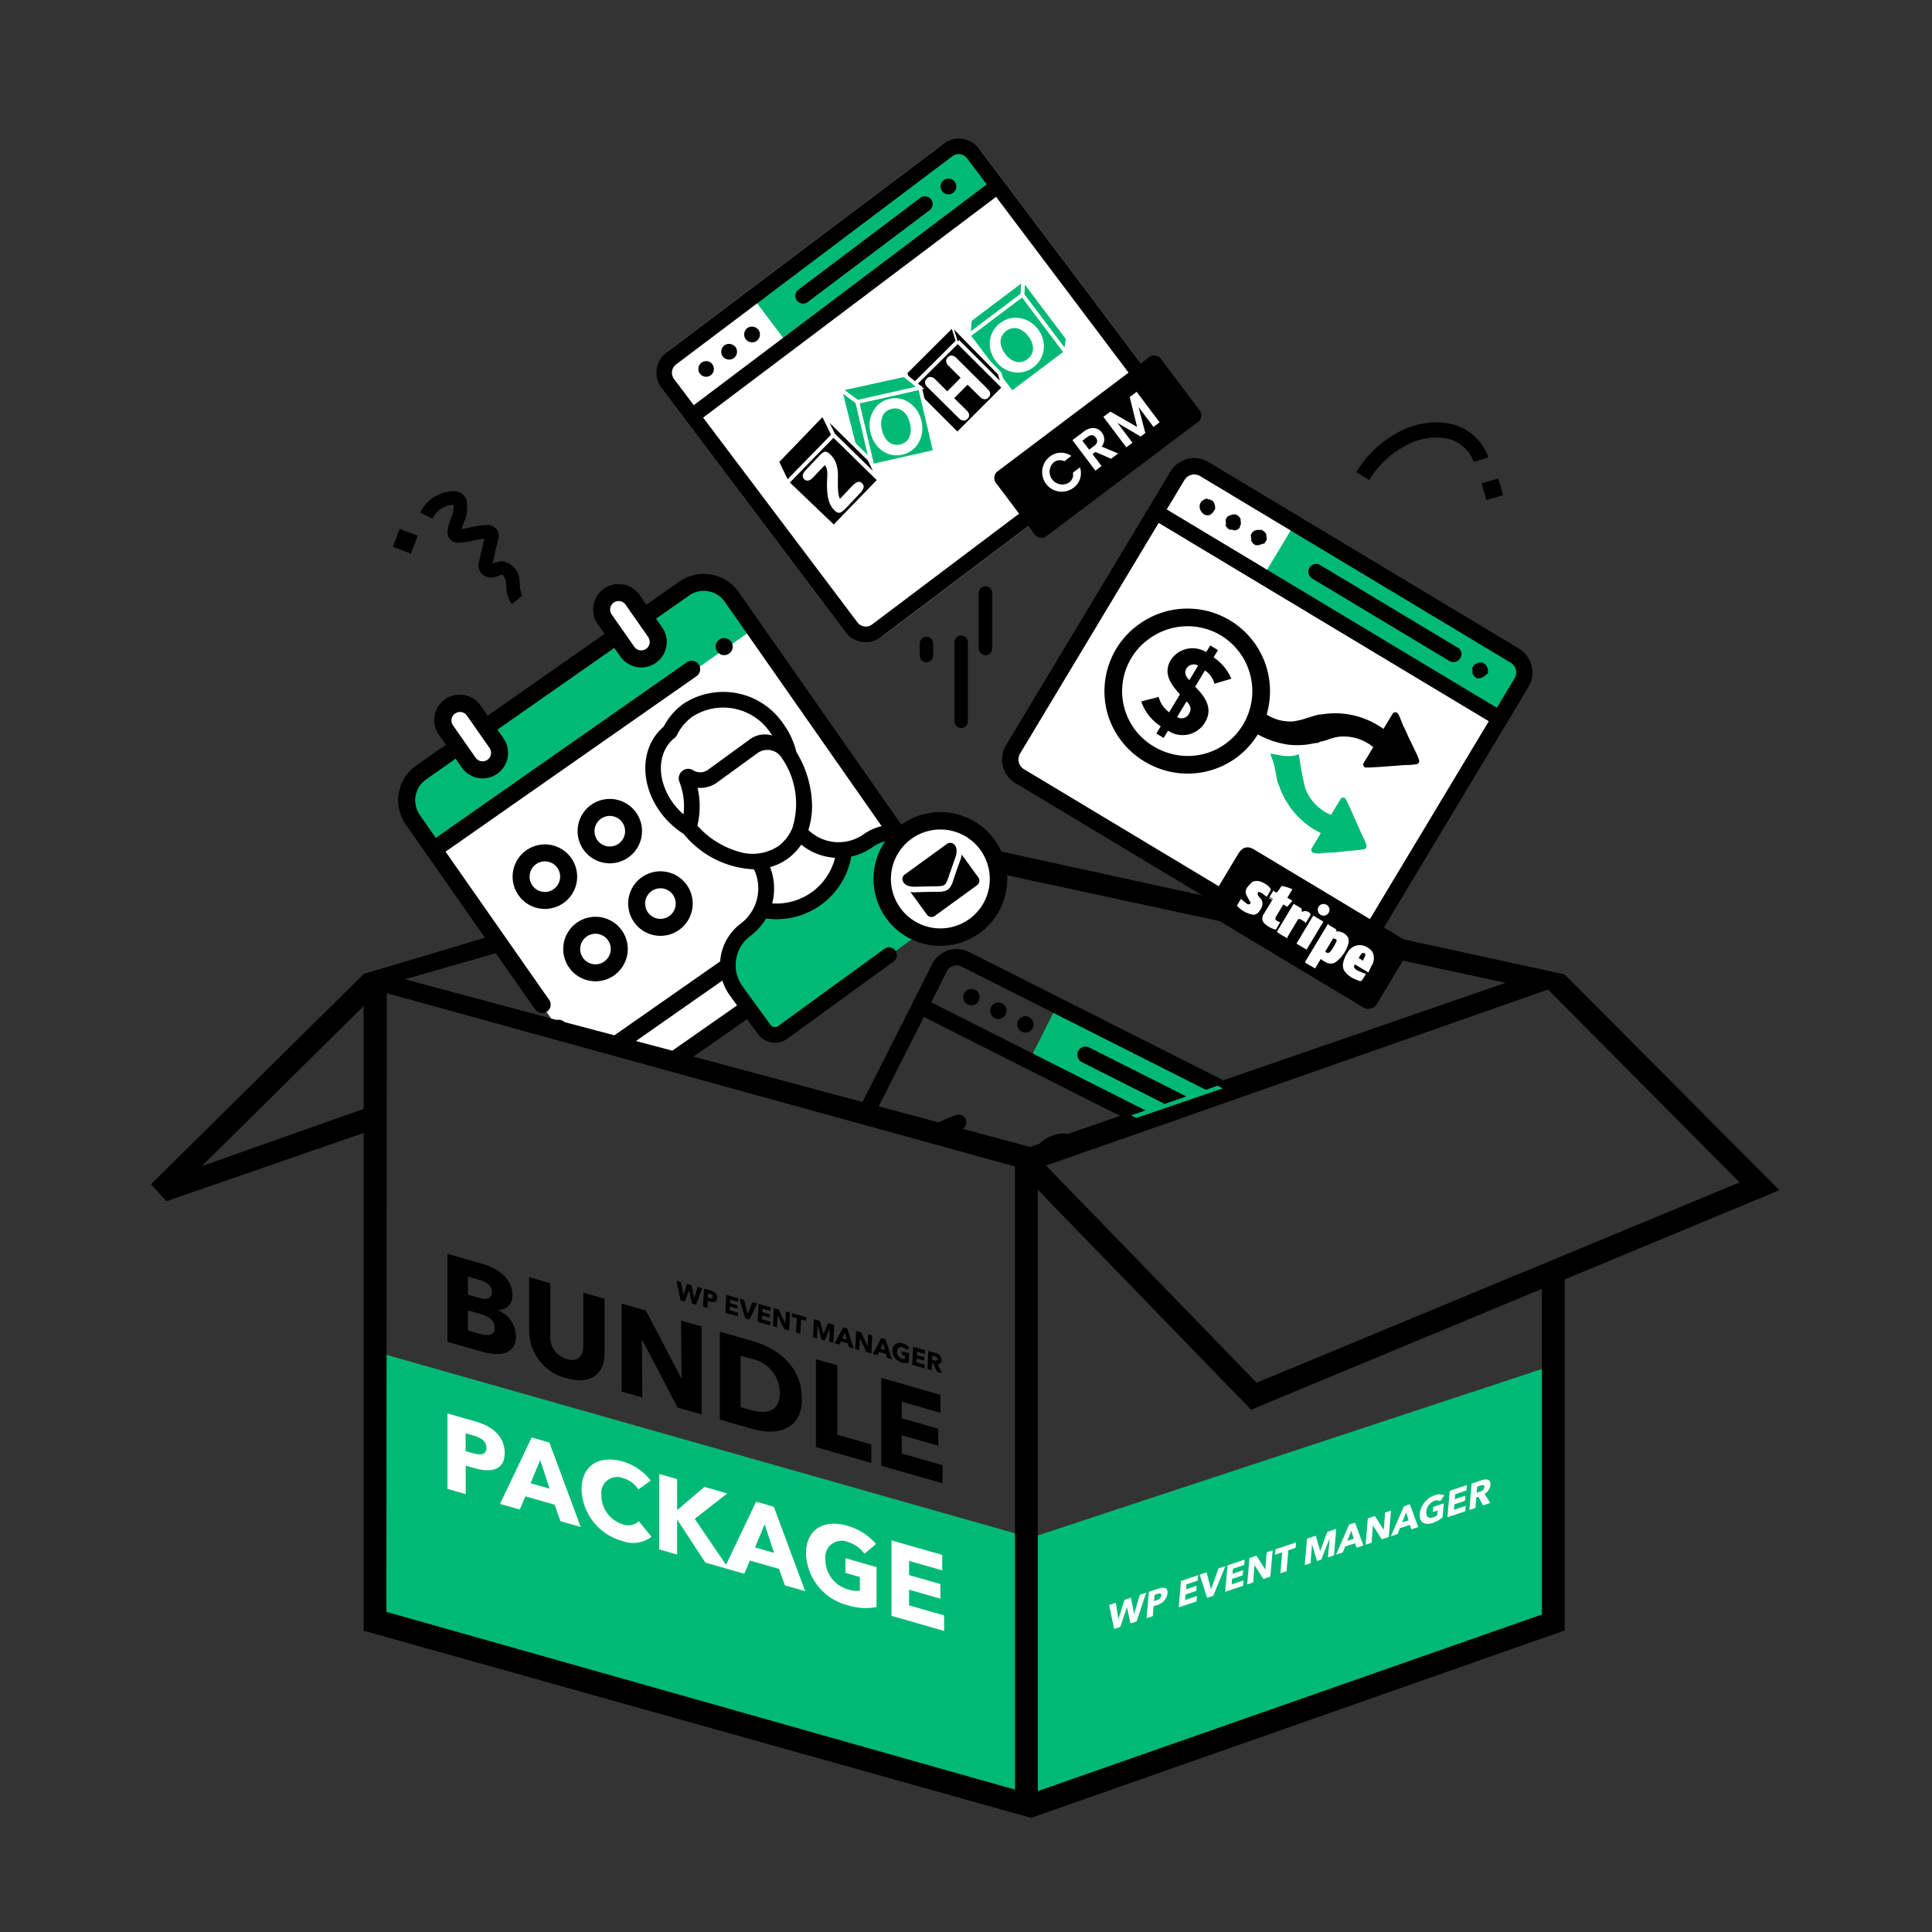 <svg xmlns="http://www.w3.org/2000/svg" xmlns:xlink="http://www.w3.org/1999/xlink" width="150" height="150" viewBox="0 0 150 150">
  <rect x="0" y="0" width="150" height="150" fill="#333333" stroke="none"/>
  <defs>
    <clipPath id="clip-path">
      <path id="Path_6256" data-name="Path 6256" d="M252.887,360.321l4.558,2.057-2.057,4.67-4.558-2.057,2.057-4.67" transform="translate(-250.829 -360.321)"/>
    </clipPath>
  </defs>
  <g id="all-event-manager-pro" transform="translate(0.298 -0.192)">
    <rect id="Rectangle_1064" data-name="Rectangle 1064" width="150" height="150" transform="translate(-0.298 0.192)" fill="none"/>
    <g id="_1792121513936" transform="translate(11.43 7.943)">
      <g id="Group_9124" data-name="Group 9124">
        <path id="Path_13956" data-name="Path 13956" d="M354.72,1270.63l49.44,14.04v20.31l-49.44-14.04Z" transform="translate(-336.755 -1173.281)" fill="#00b976" fill-rule="evenodd"/>
        <path id="Path_13957" data-name="Path 13957" d="M1002.869,1281.61l-40.509,13.374v20.31l40.509-14.2Z" transform="translate(-894.04 -1183.351)" fill="#00b976" fill-rule="evenodd"/>
        <path id="Path_13958" data-name="Path 13958" d="M428.58,834.634V809.351L406,818.734l-16.559-17.08v46.692Zm15.343-33.546-14.86-14.971c-.007-.027-34.72,12.193-38.982,13.661l16.35,16.861Zm-13.573,7.529v27.256l-41.428,14.551L337.1,835.894V784.906l39.244-11.746,54.007,11.782v.006l16.665,16.745ZM387.67,848.23V799.85L338.9,786.4l-.032,48.028Zm38.092-62.639L376.44,774.95,340.3,785.314l48.545,13.02Z" transform="translate(-320.595 -717.036)" fill-rule="evenodd"/>
        <path id="Path_13982" data-name="Path 13982" d="M387.725,546.192l1.675-1.171,1.727,2.47,4.481-3.133a1.208,1.208,0,0,1,1.678.3L412.562,566.5a1.209,1.209,0,0,1-.3,1.679l-18.3,12.8-10.035-2.656L372.5,561.983a1.208,1.208,0,0,1,.3-1.678l4.192-2.931-1.655-2.367,1.855-1.3,1.655,2.367,10.6-7.414Z" transform="translate(-352.866 -506.996)" fill="#fff" fill-rule="evenodd"/>
        <path id="Path_13983" data-name="Path 13983" d="M375.53,561.566l4.551-3.182,1.058,1.513,1.873-1.309-1.058-1.513,10.468-7.319,1.035,1.48,1.906-1.333-1.034-1.479,5.009-3.5,2.893,4.138L378.424,565.7Z" transform="translate(-355.84 -507.71)" fill="#00b976" fill-rule="evenodd"/>
        <path id="Path_13985" data-name="Path 13985" d="M391.348,540.618l-2.575,1.8-.529-.757A1.978,1.978,0,0,0,385,543.929l.529.757-9.076,6.345-.529-.756a1.978,1.978,0,1,0-3.242,2.266l.543.776a.7.7,0,0,0-.158.081l-2.152,1.5a3.3,3.3,0,0,0-.813,4.589l10.041,14.361a.659.659,0,1,0,1.081-.756l-8.039-11.5,19.476-13.618a.659.659,0,1,0-.755-1.08L372.432,560.52l-1.246-1.782a1.979,1.979,0,0,1,.488-2.754l2.152-1.506a.666.666,0,0,0,.13-.12l.486.7a1.977,1.977,0,1,0,3.241-2.266l-.472-.675,9.077-6.346.472.675A1.978,1.978,0,1,0,390,544.174l-.472-.675,2.576-1.8a1.98,1.98,0,0,1,2.754.487l14.354,20.529a1.187,1.187,0,0,1-1.946,1.36l-.977-1.4a.659.659,0,0,0-.918-.162l-6.284,4.394a.659.659,0,0,0,.755,1.081l5.745-4.017.6.858a2.5,2.5,0,0,0,.926.8L390.7,577.107l1.669.442,17.306-12.1a2.508,2.508,0,0,0,.617-3.489l-14.353-20.528a3.3,3.3,0,0,0-4.59-.813Zm-3.476,35.741,7.332-5.127a.659.659,0,0,0-.755-1.081l-5.4,3.775-2.848,1.991ZM376.6,553.542a.659.659,0,0,1-1.081.755l-1.756-2.512a.659.659,0,1,1,1.081-.756Zm12.318-8.613a.659.659,0,0,1-1.081.756l-1.756-2.513a.659.659,0,0,1,1.081-.755Z" transform="translate(-350.32 -503.22)" fill-rule="evenodd"/>
        <path id="Path_13986" data-name="Path 13986" d="M667.737,600.223a.661.661,0,1,0,.425.272A.664.664,0,0,0,667.737,600.223Z" transform="translate(-623.122 -558.421)" fill-rule="evenodd"/>
        <path id="Path_13987" data-name="Path 13987" d="M698.947,880.383a.66.66,0,1,0,.425.271A.665.665,0,0,0,698.947,880.383Z" transform="translate(-651.746 -815.364)" fill-rule="evenodd"/>
        <path id="Path_13988" data-name="Path 13988" d="M586.014,819.156a2.505,2.505,0,1,0,3.488.617A2.507,2.507,0,0,0,586.014,819.156Zm2.115,3.026a1.187,1.187,0,1,1,.293-1.652A1.187,1.187,0,0,1,588.128,822.182Z" transform="translate(-547.901 -758.807)" fill-rule="evenodd"/>
        <path id="Path_13991" data-name="Path 13991" d="M477.764,793.9a2.505,2.505,0,1,0,3.488.617A2.508,2.508,0,0,0,477.764,793.9Zm2.115,3.026a1.187,1.187,0,1,1,.293-1.652A1.187,1.187,0,0,1,479.878,796.922Z" transform="translate(-448.622 -735.64)" fill-rule="evenodd"/>
        <path id="Path_13994" data-name="Path 13994" d="M538.6,751.356a2.5,2.5,0,1,0,3.489.617A2.507,2.507,0,0,0,538.6,751.356Zm2.116,3.026a1.187,1.187,0,1,1,.293-1.652A1.188,1.188,0,0,1,540.719,754.382Z" transform="translate(-504.42 -696.625)" fill-rule="evenodd"/>
        <path id="Path_13995" data-name="Path 13995" d="M516.487,957.752a.666.666,0,0,0-.417.064l.854.226-.012-.018A.665.665,0,0,0,516.487,957.752Z" transform="translate(-484.734 -886.322)" fill-rule="evenodd"/>
        <path id="Path_13996" data-name="Path 13996" d="M525.164,861.7a2.505,2.505,0,1,0,3.489.617A2.508,2.508,0,0,0,525.164,861.7Zm2.116,3.026a1.187,1.187,0,1,1,.293-1.652A1.188,1.188,0,0,1,527.279,864.722Z" transform="translate(-492.094 -797.821)" fill-rule="evenodd"/>
        <path id="Path_13997" data-name="Path 13997" d="M966.7,949.07l11.871,5.989-5.853,2.005-8.012-4.042Z" transform="translate(-896.195 -878.368)" fill="#00b976" stroke="#00b976" stroke-miterlimit="2.613" stroke-width="0.65" fill-rule="evenodd"/>
        <path id="Path_13998" data-name="Path 13998" d="M832.456,901.827,812.385,891.7a2.126,2.126,0,0,0-2.852.939l-5.442,10.785,1.258.333,3.536-7.009,15.527,7.834,1.683-.576-16.637-8.394,1.211-2.4a.851.851,0,0,1,1.143-.376l18.962,9.567Z" transform="translate(-748.886 -825.544)" fill-rule="evenodd"/>
        <path id="Path_13999" data-name="Path 13999" d="M1014.211,986.748l-7.54-3.8a.636.636,0,1,0-.573,1.136l6.431,3.245Z" transform="translate(-933.832 -909.372)" fill-rule="evenodd"/>
        <path id="Path_14000" data-name="Path 14000" d="M925.355,942.492a.612.612,0,0,0,.021-.123.621.621,0,0,0,0-.124.65.65,0,0,0-.027-.122.668.668,0,0,0-.123-.216.628.628,0,0,0-.09-.085.64.64,0,0,0-.469-.131.665.665,0,0,0-.122.026.587.587,0,0,0-.114.051.667.667,0,0,0-.1.071.681.681,0,0,0-.086.09.627.627,0,0,0-.067.105.64.64,0,0,0-.045.117.591.591,0,0,0-.021.123.628.628,0,0,0,0,.124.643.643,0,0,0,.149.338.582.582,0,0,0,.09.085.571.571,0,0,0,.105.067.647.647,0,0,0,.117.046.6.6,0,0,0,.123.021.633.633,0,0,0,.124,0,.812.812,0,0,0,.123-.027.661.661,0,0,0,.114-.051.715.715,0,0,0,.1-.071.675.675,0,0,0,.086-.09.682.682,0,0,0,.112-.222Z" transform="translate(-858.956 -871.596)" fill-rule="evenodd"/>
        <path id="Path_14001" data-name="Path 14001" d="M950.654,955.252a.614.614,0,0,0,.022-.123.631.631,0,0,0,0-.124.644.644,0,0,0-.078-.236.713.713,0,0,0-.072-.1.675.675,0,0,0-.09-.085.619.619,0,0,0-.222-.112.69.69,0,0,0-.123-.022.625.625,0,0,0-.124,0,.6.6,0,0,0-.122.027.638.638,0,0,0-.114.05.622.622,0,0,0-.1.072.672.672,0,0,0-.085.09.605.605,0,0,0-.113.222.69.69,0,0,0-.021.123.627.627,0,0,0,0,.124.605.605,0,0,0,.027.122.619.619,0,0,0,.051.115.567.567,0,0,0,.072.1.632.632,0,0,0,.089.086.659.659,0,0,0,.105.067.669.669,0,0,0,.116.045.707.707,0,0,0,.123.021.625.625,0,0,0,.125,0,.568.568,0,0,0,.122-.027.584.584,0,0,0,.114-.051.666.666,0,0,0,.1-.071.594.594,0,0,0,.086-.09.672.672,0,0,0,.068-.105A.635.635,0,0,0,950.654,955.252Z" transform="translate(-882.16 -883.299)" fill-rule="evenodd"/>
        <path id="Path_14002" data-name="Path 14002" d="M900.056,929.724a.6.6,0,0,0,.021-.123.621.621,0,0,0-.03-.246.64.64,0,0,0-.434-.413.668.668,0,0,0-.123-.022.677.677,0,0,0-.124,0,.6.6,0,0,0-.122.027.582.582,0,0,0-.114.051.539.539,0,0,0-.1.072.636.636,0,0,0-.086.089.616.616,0,0,0-.066.105.636.636,0,1,0,1.18.457Z" transform="translate(-835.754 -859.887)" fill-rule="evenodd"/>
        <path id="Path_14003" data-name="Path 14003" d="M969.918,1064.473a2.726,2.726,0,0,0-2.957,1.013Z" transform="translate(-898.259 -984.11)" fill-rule="evenodd"/>
        <path id="Path_14004" data-name="Path 14004" d="M876.925,1047.056a.6.6,0,0,0-.771-.369,12.8,12.8,0,0,0-1.434.607l1.9.5A.6.6,0,0,0,876.925,1047.056Z" transform="translate(-813.663 -967.864)" fill-rule="evenodd"/>
        <path id="Path_14005" data-name="Path 14005" d="M891.159,597.81h0a.521.521,0,0,1,.52.519v6.14a.521.521,0,0,1-.52.52h0a.521.521,0,0,1-.52-.52v-6.14A.521.521,0,0,1,891.159,597.81Z" transform="translate(-828.263 -556.217)" fill-rule="evenodd"/>
        <path id="Path_14006" data-name="Path 14006" d="M913.88,551.57h0a.521.521,0,0,1,.52.52v4.318a.521.521,0,0,1-.52.52h0a.521.521,0,0,1-.52-.52V552.09A.521.521,0,0,1,913.88,551.57Z" transform="translate(-849.101 -513.809)" fill-rule="evenodd"/>
        <path id="Path_14007" data-name="Path 14007" d="M858.639,598.98h0a.521.521,0,0,1,.52.52v.941a.521.521,0,0,1-.52.52h0a.521.521,0,0,1-.519-.52V599.5A.521.521,0,0,1,858.639,598.98Z" transform="translate(-798.438 -557.29)" fill-rule="evenodd"/>
        <path id="Path_14008" data-name="Path 14008" d="M393.651,463.469a1.044,1.044,0,0,0-.372-.631,1.118,1.118,0,0,0-.749-.2,2.958,2.958,0,0,0-2.51,1.661l.953.455a1.916,1.916,0,0,1,1.6-1.062h.044a2.012,2.012,0,0,1-.2,1.035,4.947,4.947,0,0,0-.254.869.92.92,0,0,0,.138.709.872.872,0,0,0,.781.323,5.64,5.64,0,0,0,1.11-.172,5.058,5.058,0,0,1,.815-.137l-.407,1.764a1.1,1.1,0,0,0,.013.675,1.022,1.022,0,0,0,1.233.528c.092-.022.183-.054.273-.085a.652.652,0,0,1,.259-.068c.113,0,.274.269.313.6.012.094.019.188.026.285a2.357,2.357,0,0,0,.423,1.382l.82-.665a1.566,1.566,0,0,1-.191-.8c-.009-.109-.017-.219-.031-.325a1.563,1.563,0,0,0-1.309-1.531,1.705,1.705,0,0,0-.66.126c-.041.015-.083.03-.125.043l.439-1.9a.918.918,0,0,0-.04-.629.863.863,0,0,0-.821-.457,5.023,5.023,0,0,0-1.263.17,5.979,5.979,0,0,1-.709.13c.041-.152.1-.308.157-.472a2.888,2.888,0,0,0,.236-1.618h0ZM393.651,463.469Z" transform="translate(-369.13 -432.246)" fill-rule="evenodd"/>
        <path id="Path_14009" data-name="Path 14009" d="M1277.4,400.707l-1.128.344a2.868,2.868,0,0,0-2.271-1.842,4.911,4.911,0,0,0-3.187.673,7.245,7.245,0,0,0-2.658,2.576l-1.01-.608a8.432,8.432,0,0,1,3.092-3,6.085,6.085,0,0,1,3.968-.8,4.015,4.015,0,0,1,3.195,2.659ZM1277.4,400.707Z" transform="translate(-1173.573 -372.943)" fill-rule="evenodd"/>
        <path id="Path_14010" data-name="Path 14010" d="M1385.744,450.64l.372,1.3-1.3.373-.373-1.3ZM1385.744,450.64Z" transform="translate(-1281.143 -421.243)" fill-rule="evenodd"/>
        <path id="Path_14011" data-name="Path 14011" d="M365,497.85l1.4.527-.528,1.4-1.4-.528ZM365,497.85Z" transform="translate(-345.697 -464.541)" fill-rule="evenodd"/>
        <path id="Path_14012" data-name="Path 14012" d="M138.02,931.216l16.5-16.316,1.188,1.312-16.5,16.316Z" transform="translate(-138.013 -847.03)" fill-rule="evenodd"/>
        <path id="Path_14013" data-name="Path 14013" d="M137.93,1044.374l17.207-6.084.5,1.7-16.5,5.711Z" transform="translate(-137.93 -960.195)" fill-rule="evenodd"/>
        <path id="Path_14014" data-name="Path 14014" d="M420.952,1183.453a2.256,2.256,0,0,0-1.4-1.991v-.019a1.064,1.064,0,0,0,1.119-1.156c0-1.378-1.263-2.116-2.324-2.419l-2.719-.778v6.827l2.719.777C419.651,1185.067,420.952,1184.938,420.952,1183.453Zm-1.87-3.4c0,.482-.356.641-.974.464l-.887-.253v-1.408l.81.231C418.725,1179.287,419.082,1179.592,419.082,1180.054Zm.222,2.773c0,.665-.636.628-1.158.479l-.925-.265v-1.561l.916.262C418.84,1181.943,419.3,1182.258,419.3,1182.827Zm8.523,2v-4.252l-1.649-.472v4.117c0,.733-.346,1.309-1.282,1.041a1.747,1.747,0,0,1-1.282-1.774v-4.117l-1.639-.469v4.252a3.778,3.778,0,0,0,2.911,3.591C426.67,1187.257,427.827,1186.47,427.827,1184.831Zm7.54,4.731v-6.826l-1.6-.458.039,4.466-.029-.008-2.738-5.238-1.88-.538v6.827l1.6.457-.038-4.475.029.008,2.747,5.25Zm7.781-1.207c0-2.585-1.967-3.957-3.9-4.511l-2.469-.706v6.827l2.546.728C441.2,1191.231,443.148,1190.756,443.148,1188.355Zm-1.716-.491c0,1.524-1.09,1.694-2.266,1.357l-.781-.223v-3.992l.82.235A2.7,2.7,0,0,1,441.431,1187.864Zm7.106,5.465v-1.437l-2.642-.755v-5.39l-1.658-.475v6.827Zm5.535,1.583V1193.5l-3.172-.907v-1.418l2.834.811v-1.321l-2.834-.811v-1.282l3,.858v-1.4l-4.589-1.313v6.826l4.763,1.362Z" transform="translate(-392.617 -1087.493)"/>
        <path id="Path_14015" data-name="Path 14015" d="M420.073,1329.694c0-1.34-1.009-2.093-2.292-2.46l-2.151-.615v5.858l1.415.405v-2.209l.7.2C418.973,1331.225,420.073,1331.052,420.073,1329.694Zm-1.415-.4c0,.554-.488.572-1.018.42l-.6-.17v-1.382l.621.177C418.17,1328.489,418.658,1328.735,418.658,1329.3Zm7.316,6.139-2.433-6.555-1.374-.393-2.457,5.156,1.539.44.43-1.027,2.267.649.455,1.28Zm-2.416-2.975-1.473-.422.745-1.8Zm7.911,3.735-.984-1.208a1.174,1.174,0,0,1-1.241.241,2.342,2.342,0,0,1-1.663-2.271,1.235,1.235,0,0,1,1.688-1.313,2.079,2.079,0,0,1,1.183.876l.96-.685a4.191,4.191,0,0,0-2.193-1.487c-1.787-.511-3.178.291-3.178,2.169a4.284,4.284,0,0,0,3.153,4A2.35,2.35,0,0,0,431.468,1336.2Zm6.032,2.537-2.673-3.926,2.523-1.975-1.771-.506-2.093,1.784-.025-.008v-2.382l-1.39-.4v5.858l1.39.4v-2.7l.017.005,2.176,3.32Zm5.9,1.687-2.433-6.554-1.374-.393-2.457,5.155,1.539.441.43-1.028,2.267.649.456,1.28Zm-2.416-2.975-1.473-.421.744-1.8Zm7.96,4.206v-3.1l-2.416-.691V1339l1.117.32v1.067a2.189,2.189,0,0,1-.885-.1,2.388,2.388,0,0,1-1.788-2.357,1.264,1.264,0,0,1,1.721-1.337,2.466,2.466,0,0,1,1.316.923l.893-.762a4.618,4.618,0,0,0-2.259-1.424c-1.788-.511-3.177.291-3.177,2.169a4.291,4.291,0,0,0,3.219,4.008A4.617,4.617,0,0,0,448.944,1341.651Zm5.246,1.856V1342.3l-2.722-.779V1340.3l2.432.7v-1.134l-2.432-.7v-1.1l2.573.736v-1.2l-3.939-1.127v5.859Z" transform="translate(-392.617 -1224.631)" fill="#fff"/>
        <path id="Path_14016" data-name="Path 14016" d="M632.186,1203.094l-.346-.1-.27.868-.006,0-.2-1-.346-.1-.293.862-.006,0-.171-.991-.358-.1.319,1.507.331.092.322-.87.006,0,.224,1.022.329.091.466-1.289Zm1.166.761c.017-.321-.215-.5-.517-.581l-.506-.14-.073,1.4.333.093.027-.528.166.047C633.071,1204.224,633.336,1204.179,633.352,1203.855Zm-.333-.091c-.007.133-.124.139-.249.1l-.14-.039.017-.33.147.041C632.912,1203.573,633.026,1203.63,633.019,1203.764Zm1.933,1.517.015-.288-.641-.177.015-.291.573.159.014-.271-.573-.158.013-.263.606.167.015-.286-.927-.258-.072,1.4Zm1.507-1-.368-.1-.369.9-.008,0-.268-1.081-.374-.1.45,1.543.333.093Zm1,1.7.015-.288-.641-.177.015-.291.573.159.014-.271-.573-.158.014-.264.6.168.015-.286-.927-.258-.072,1.4Zm1.474.409.072-1.4-.323-.089-.04.915-.006,0-.506-1.067-.38-.105-.072,1.4.323.089.04-.917.006,0,.508,1.069Zm1.321-.759.015-.288-1.112-.309-.015.288.389.109-.057,1.11.333.093.057-1.11Zm2.111,1.712.072-1.4-.481-.133-.346.813-.008,0-.267-.984-.474-.132-.072,1.4.314.087.043-.992.006,0,.3,1.087.234.065.409-.89.006,0-.059.988Zm1.589.441-.5-1.558-.324-.089-.651,1.238.363.1.115-.246.534.148.093.3Zm-.541-.7-.346-.1.2-.431Zm1.91,1.083.072-1.4-.323-.09-.04.915-.006,0-.505-1.066-.38-.105-.072,1.4.323.09.04-.917.006,0,.508,1.069Zm1.589.442-.5-1.558-.324-.089-.651,1.238.362.1.116-.246.534.148.093.3Zm-.54-.7-.346-.1.2-.431Zm1.85.98.039-.741-.569-.157-.014.273.264.073-.013.255a.506.506,0,0,1-.211-.02.527.527,0,0,1-.4-.558.321.321,0,0,1,.428-.324.54.54,0,0,1,.3.216l.223-.184a1.011,1.011,0,0,0-.522-.334.562.562,0,0,0-.786.528.946.946,0,0,0,.719.947A1.092,1.092,0,0,0,648.225,1208.879Zm1.231.428.015-.288-.641-.178.015-.291.573.159.014-.27-.573-.159.013-.263.606.168.015-.287-.927-.258-.072,1.4Zm1.348.374-.33-.7a.291.291,0,0,0,.306-.3.586.586,0,0,0-.506-.569l-.525-.147-.072,1.4.327.091.028-.555.113.031.269.638Zm-.354-1.082c-.007.142-.143.132-.25.1l-.157-.044.017-.326.177.05C650.336,1208.409,650.457,1208.468,650.45,1208.6Z" transform="translate(-589.397 -1110.833)"/>
        <path id="Path_14017" data-name="Path 14017" d="M1038.521,1397.226l-.5.167-.436,1.471-.008,0-.24-1.245-.5.167-.47,1.483-.008,0-.2-1.259-.516.173.387,1.861.477-.16.511-1.518.008,0,.274,1.255.473-.158Zm1.655.058c.041-.469-.287-.516-.722-.371l-.729.245-.176,2.05.479-.161.066-.773.238-.08A1.114,1.114,0,0,0,1040.176,1397.284Zm-.479.163c-.017.194-.187.3-.366.365l-.2.068.042-.484.21-.07C1039.552,1397.268,1039.714,1397.251,1039.7,1397.447Zm2.73.459.036-.422-.922.309.036-.425.824-.277.034-.4-.824.276.033-.385.871-.292.036-.42-1.333.447-.176,2.05Zm2.241-2.742-.53.177-.581,1.607-.012,0-.335-1.3-.538.18.575,1.8.479-.161Zm1.371,1.531.036-.422-.922.309.036-.426.824-.276.034-.4-.824.277.033-.385.871-.293.036-.419-1.334.447-.176,2.05Zm2.121-.711.176-2.05-.465.156-.1,1.334-.008,0-.681-1.071-.546.183-.176,2.05.465-.156.1-1.337.008,0,.684,1.073Zm1.958-2.238.036-.422-1.6.536-.036.423.56-.188-.139,1.627.479-.16.139-1.628Zm2.979.582.176-2.05-.693.232-.544,1.459-.012,0-.338-1.163-.681.228-.176,2.05.452-.152.113-1.446.008,0,.377,1.283.336-.113.64-1.623.008,0-.135,1.454Zm2.286-.766-.647-1.774-.466.156-1.008,2.329.521-.175.18-.452.768-.257.119.35Zm-.749-.525-.5.167.313-.788Zm2.719-.136.176-2.049-.465.156-.1,1.334-.008,0-.681-1.071-.546.183-.176,2.05.465-.157.1-1.337.009,0,.683,1.072Zm2.286-.767-.648-1.773-.465.156-1.008,2.329.521-.175.18-.452.768-.258.119.351.532-.179Zm-.749-.525-.5.167.312-.788Zm2.638-.229.093-1.086-.818.274-.035.4.379-.127-.032.374a1.092,1.092,0,0,1-.3.156c-.389.13-.583-.066-.55-.443a1,1,0,0,1,.638-.835.42.42,0,0,1,.429.042l.333-.457a.862.862,0,0,0-.741-.016,1.739,1.739,0,0,0-1.169,1.438c-.056.646.364.927,1,.714A2.468,2.468,0,0,0,1061.528,1391.38Zm1.765-.471.037-.422-.922.309.036-.426.824-.276.034-.4-.824.276.033-.385.871-.292.036-.42-1.334.448-.176,2.05Zm1.939-.651-.443-.7a.937.937,0,0,0,.46-.691c.04-.469-.326-.493-.707-.365l-.757.254-.176,2.05.471-.158.07-.814.162-.054.359.67Zm-.458-1.227c-.017.209-.215.314-.369.365l-.227.076.041-.477.254-.086C1064.618,1388.863,1064.791,1388.841,1064.774,1389.032Z" transform="translate(-961.257 -1281.322)" fill="#fff"/>
      </g>
    </g>
    <g id="_1792088043312" transform="translate(49.858 28.739) rotate(-37)">
      <g id="Group_2191" data-name="Group 2191" transform="translate(0 0)">
        <path id="Path_6242" data-name="Path 6242" d="M146.27,218.6H119.622a2.119,2.119,0,0,1-2.122-2.122V193.022a2.119,2.119,0,0,1,2.122-2.122H146.27a2.119,2.119,0,0,1,2.122,2.122v23.451A2.124,2.124,0,0,1,146.27,218.6Z" transform="translate(-117.493 -190.9)" fill="#fff"/>
        <rect id="Rectangle_961" data-name="Rectangle 961" width="19.984" height="4.195" transform="translate(9.897 0.849)" fill="#00b976"/>
        <g id="Group_2190" data-name="Group 2190">
          <g id="Group_2179" data-name="Group 2179">
            <g id="Group_2178" data-name="Group 2178">
              <path id="Path_6243" data-name="Path 6243" d="M146.284,190.9H119.416a2.02,2.02,0,0,0-2.016,2.016v23.663a2.02,2.02,0,0,0,2.016,2.016h26.867a2.02,2.02,0,0,0,2.016-2.016v-23.67A2.018,2.018,0,0,0,146.284,190.9Zm-27.674,2.009a.806.806,0,0,1,.806-.806h26.867a.806.806,0,0,1,.806.806v2.547H118.61v-2.547Zm28.48,23.67a.806.806,0,0,1-.806.806H119.416a.806.806,0,0,1-.806-.806V196.665h28.48v19.914Z" transform="translate(-117.4 -190.9)"/>
            </g>
          </g>
          <g id="Group_2181" data-name="Group 2181" transform="translate(26.606 2.281)">
            <g id="Group_2180" data-name="Group 2180">
              <path id="Path_6244" data-name="Path 6244" d="M494.71,223.642a.35.35,0,0,0-.035-.113.774.774,0,0,0-.057-.106.723.723,0,0,0-.17-.17.506.506,0,0,0-.106-.057,1.007,1.007,0,0,0-.113-.035.646.646,0,0,0-.233,0,.529.529,0,0,0-.113.035.77.77,0,0,0-.106.057.489.489,0,0,0-.092.078,1.073,1.073,0,0,0-.078.092.387.387,0,0,0-.057.106.689.689,0,0,0-.035.113.518.518,0,0,0,0,.241.689.689,0,0,0,.035.113.765.765,0,0,0,.057.106.488.488,0,0,0,.078.092,1.067,1.067,0,0,0,.092.078.376.376,0,0,0,.106.057.555.555,0,0,0,.354.035.53.53,0,0,0,.113-.035.774.774,0,0,0,.106-.057.488.488,0,0,0,.092-.078.606.606,0,0,0,.177-.424.639.639,0,0,0-.014-.127Z" transform="translate(-493.5 -223.15)"/>
            </g>
          </g>
          <g id="Group_2183" data-name="Group 2183" transform="translate(12.493 2.285)">
            <g id="Group_2182" data-name="Group 2182">
              <path id="Path_6245" data-name="Path 6245" d="M306.443,223.2H294.6a.6.6,0,0,0,0,1.2H306.45a.6.6,0,0,0,.6-.6A.612.612,0,0,0,306.443,223.2Z" transform="translate(-294 -223.2)"/>
            </g>
          </g>
          <g id="Group_2185" data-name="Group 2185" transform="translate(5.284 2.281)">
            <g id="Group_2184" data-name="Group 2184">
              <path id="Path_6246" data-name="Path 6246" d="M193.31,223.642a.693.693,0,0,0-.035-.113.775.775,0,0,0-.057-.106.725.725,0,0,0-.17-.17.775.775,0,0,0-.106-.057.693.693,0,0,0-.113-.035.646.646,0,0,0-.233,0,.529.529,0,0,0-.113.035.774.774,0,0,0-.106.057.487.487,0,0,0-.092.078,1.067,1.067,0,0,0-.078.092.772.772,0,0,0-.057.106.555.555,0,0,0-.035.354.349.349,0,0,0,.035.113.771.771,0,0,0,.057.106.487.487,0,0,0,.078.092,1.058,1.058,0,0,0,.092.078.506.506,0,0,0,.106.057.555.555,0,0,0,.354.035.531.531,0,0,0,.113-.035.773.773,0,0,0,.106-.057.487.487,0,0,0,.092-.078,1.055,1.055,0,0,0,.078-.092.771.771,0,0,0,.057-.106.647.647,0,0,0,.05-.233.331.331,0,0,0-.021-.12Z" transform="translate(-192.1 -223.15)"/>
            </g>
          </g>
          <g id="Group_2187" data-name="Group 2187" transform="translate(7.513 2.281)">
            <g id="Group_2186" data-name="Group 2186">
              <path id="Path_6247" data-name="Path 6247" d="M224.81,223.642a.7.7,0,0,0-.035-.113.775.775,0,0,0-.057-.106.725.725,0,0,0-.17-.17.774.774,0,0,0-.106-.057.693.693,0,0,0-.113-.035.646.646,0,0,0-.233,0,.529.529,0,0,0-.113.035.775.775,0,0,0-.106.057.488.488,0,0,0-.092.078,1.065,1.065,0,0,0-.078.092.773.773,0,0,0-.057.106.6.6,0,0,0,0,.467.772.772,0,0,0,.057.106.486.486,0,0,0,.078.092,1.06,1.06,0,0,0,.092.078.375.375,0,0,0,.106.057.7.7,0,0,0,.113.035.624.624,0,0,0,.12.014.7.7,0,0,0,.12-.014.531.531,0,0,0,.113-.035.775.775,0,0,0,.106-.057.488.488,0,0,0,.092-.078,1.055,1.055,0,0,0,.078-.092.771.771,0,0,0,.057-.106.646.646,0,0,0,.05-.233A.607.607,0,0,0,224.81,223.642Z" transform="translate(-223.6 -223.15)"/>
            </g>
          </g>
          <g id="Group_2189" data-name="Group 2189" transform="translate(3.07 2.282)">
            <g id="Group_2188" data-name="Group 2188">
              <path id="Path_6248" data-name="Path 6248" d="M162,223.655a.7.7,0,0,0-.035-.113.769.769,0,0,0-.057-.106.485.485,0,0,0-.078-.092.619.619,0,0,0-.545-.17.531.531,0,0,0-.113.035.772.772,0,0,0-.106.057.487.487,0,0,0-.092.078,1.056,1.056,0,0,0-.078.092.772.772,0,0,0-.057.106.694.694,0,0,0-.035.113.686.686,0,0,0-.007.12.6.6,0,0,0,.6.6.594.594,0,0,0,.424-.177.606.606,0,0,0,.177-.424.342.342,0,0,0,0-.12Z" transform="translate(-160.8 -223.164)"/>
            </g>
          </g>
        </g>
      </g>
      <g id="Group_2203" data-name="Group 2203" transform="translate(3.383 10.391)">
        <g id="Group_2192" data-name="Group 2192" transform="translate(23.346 1.776)">
          <path id="Path_6249" data-name="Path 6249" d="M278.529,303.857v5.726l-.79.771v-5.6l.79-.9" transform="translate(-277.74 -303.857)" fill="#00b976" stroke="#fff" stroke-miterlimit="10" stroke-width="0.294"/>
        </g>
        <path id="Path_6250" data-name="Path 6250" d="M426.662,375.539h-5.235v5.6h5.235Z" transform="translate(-403.303 -372.866)" fill="#00b976" stroke="#fff" stroke-miterlimit="10" stroke-width="0.294"/>
        <g id="Group_2193" data-name="Group 2193" transform="translate(18.122 1.776)">
          <path id="Path_6251" data-name="Path 6251" d="M251.5,303.89l-.821.894h5.235l.777-.9-5.191,0" transform="translate(-250.682 -303.886)" fill="#00b976" stroke="#fff" stroke-miterlimit="10" stroke-width="0.294"/>
        </g>
        <g id="Group_2194" data-name="Group 2194" transform="translate(12.302 1.312)">
          <path id="Path_6252" data-name="Path 6252" d="M226.988,300.253l5.148-.715-.43,1.234-4.878.773.021-.883.139-.409" transform="translate(-226.828 -299.538)" stroke="#fff" stroke-miterlimit="10" stroke-width="0.294"/>
        </g>
        <path id="Path_6253" data-name="Path 6253" d="M341.722,373.718l.713,5.021-5.077.713-.686-4.855.3-.231,4.753-.648" transform="translate(-324.543 -371.173)" stroke="#fff" stroke-miterlimit="10" stroke-width="0.294"/>
        <g id="Group_2195" data-name="Group 2195" transform="translate(17.18 1.309)">
          <path id="Path_6254" data-name="Path 6254" d="M249.82,293.046l0,.031.667,5.142L250.1,299.3l-.713-5.021" transform="translate(-249.39 -293.046)" stroke="#fff" stroke-miterlimit="10" stroke-width="0.294"/>
        </g>
        <g id="Group_2197" data-name="Group 2197" transform="translate(6.056 1.597)">
          <g id="Group_2196" data-name="Group 2196" clip-path="url(#clip-path)">
            <path id="Path_6255" data-name="Path 6255" d="M165.222,337.729h24.134v8.323H165.222Z" transform="translate(-171.278 -339.328)" fill="#00b976" stroke="#fff" stroke-miterlimit="10" stroke-width="0.294"/>
          </g>
          <path id="Path_6257" data-name="Path 6257" d="M252.887,360.321l4.558,2.057-2.057,4.67-4.558-2.057,2.057-4.67" transform="translate(-250.829 -360.321)" fill="none" stroke="#fff" stroke-miterlimit="10" stroke-width="0.294"/>
        </g>
        <g id="Group_2198" data-name="Group 2198" transform="translate(7.64 0)">
          <path id="Path_6258" data-name="Path 6258" d="M204.383,262.727l.474,1.6,4.558,2.057-.382-1.527-4.649-2.128" transform="translate(-204.383 -262.727)" fill="#00b976" stroke="#fff" stroke-miterlimit="10" stroke-width="0.294"/>
        </g>
        <g id="Group_2199" data-name="Group 2199" transform="translate(5.805 0)">
          <path id="Path_6259" data-name="Path 6259" d="M180.277,262.727l-1.835,4.354.251,1.914,2.057-4.67-.474-1.6" transform="translate(-178.442 -262.727)" fill="#00b976" stroke="#fff" stroke-miterlimit="10" stroke-width="0.294"/>
        </g>
        <path id="Path_6260" data-name="Path 6260" d="M170.345,373.629l.752,4.942-5.038.79-.808-4.95,5.094-.781" transform="translate(-165.249 -371.091)" stroke="#fff" stroke-miterlimit="10" stroke-width="0.294"/>
        <g id="Group_2200" data-name="Group 2200" transform="translate(0 0.738)">
          <path id="Path_6261" data-name="Path 6261" d="M165.222,305.643l.353-1.764,5.085-.815-.345,1.8-5.094.779" transform="translate(-165.222 -303.063)" stroke="#fff" stroke-miterlimit="10" stroke-width="0.294"/>
        </g>
        <g id="Group_2201" data-name="Group 2201" transform="translate(5.095 0.739)">
          <path id="Path_6262" data-name="Path 6262" d="M188.57,279.825l.746,4.99-.339,1.752-.752-4.944.345-1.8" transform="translate(-188.225 -279.825)" stroke="#fff" stroke-miterlimit="10" stroke-width="0.294"/>
        </g>
        <g id="Group_2202" data-name="Group 2202" transform="translate(1.221 2.745)">
          <path id="Path_6263" data-name="Path 6263" d="M50.553,333.907a.58.58,0,0,0-.162-.353.368.368,0,0,0-.254-.094.477.477,0,0,0-.077.006.394.394,0,0,0-.3.181.481.481,0,0,0-.067.262.862.862,0,0,0,.01.123l.185,1.307-1.459.214-.185-1.307a.578.578,0,0,0-.16-.349.357.357,0,0,0-.251-.1.425.425,0,0,0-.071.006.417.417,0,0,0-.306.179.477.477,0,0,0-.069.262.89.89,0,0,0,.01.125l.5,3.4a.542.542,0,0,0,.168.351.385.385,0,0,0,.258.089.611.611,0,0,0,.085-.006.374.374,0,0,0,.281-.179.5.5,0,0,0,.062-.256.89.89,0,0,0-.01-.125l-.2-1.343L50,336.087l.2,1.343a.559.559,0,0,0,.164.349.377.377,0,0,0,.256.094.531.531,0,0,0,.079-.006.382.382,0,0,0,.291-.179.484.484,0,0,0,.064-.258.89.89,0,0,0-.01-.125Zm-5.938,1.881a1.628,1.628,0,0,1-.68.835.938.938,0,0,1-.463.123,1.093,1.093,0,0,1-.428-.094.99.99,0,0,1-.6-.663,1.2,1.2,0,0,1-.044-.326,1.921,1.921,0,0,1,.17-.744,1.677,1.677,0,0,1,.686-.852.941.941,0,0,1,.463-.125,1.1,1.1,0,0,1,.434.1.972.972,0,0,1,.6.663,1.239,1.239,0,0,1,.042.32A1.931,1.931,0,0,1,44.616,335.788Zm.5-2.035a1.906,1.906,0,0,0-.653-.445,1.94,1.94,0,0,0-.767-.162h-.012a1.911,1.911,0,0,0-.775.175h0a2.089,2.089,0,0,0-.7.488,2.642,2.642,0,0,0-.686,1.621c0,.033,0,.066,0,.1a2.219,2.219,0,0,0,.131.75,1.893,1.893,0,0,0,.409.669,1.957,1.957,0,0,0,.665.449h0a1.958,1.958,0,0,0,.765.16H43.5a1.986,1.986,0,0,0,.775-.166h0a2.235,2.235,0,0,0,.7-.493,2.6,2.6,0,0,0,.686-1.619c0-.027,0-.056,0-.083a2.177,2.177,0,0,0-.137-.761A1.925,1.925,0,0,0,45.117,333.753Zm-6.324,3.34a.355.355,0,0,0-.158-.106.751.751,0,0,0-.243-.035,1.953,1.953,0,0,0-.308.029l-1.33.227a1.275,1.275,0,0,1,.154-.4,5.361,5.361,0,0,1,.443-.661h0l.154-.206c.025-.031.06-.077.106-.139a3.267,3.267,0,0,0,.565-.979,2,2,0,0,0,.075-.436c0-.039,0-.081,0-.121a1.7,1.7,0,0,0-.027-.31.943.943,0,0,0-.069-.233.329.329,0,0,0-.118-.139.444.444,0,0,0-.231-.048,1.921,1.921,0,0,0-.3.029l-1.536.264a.789.789,0,0,0-.411.168.324.324,0,0,0-.106.247.527.527,0,0,0,.006.079.339.339,0,0,0,.2.274.571.571,0,0,0,.235.044,1.265,1.265,0,0,0,.206-.019l1.286-.216c0,.023,0,.046,0,.069a.721.721,0,0,1-.042.237,1.878,1.878,0,0,1-.285.453c-.044.052-.108.135-.2.247a6.228,6.228,0,0,0-.746,1.077h0a2.394,2.394,0,0,0-.222.607,1.729,1.729,0,0,0-.035.335,1.3,1.3,0,0,0,.019.222.931.931,0,0,0,.077.256.339.339,0,0,0,.131.148.491.491,0,0,0,.224.037,3.293,3.293,0,0,0,.522-.056l1.394-.239a1.146,1.146,0,0,0,.517-.183.33.33,0,0,0,.121-.262.389.389,0,0,0-.008-.083.331.331,0,0,0-.073-.177ZM37.61,335.8Zm18.112,1.137a1,1,0,0,1-.819.364,1.011,1.011,0,0,1-.823-.362,1.511,1.511,0,0,1-.3-1,1.553,1.553,0,0,1,.3-1.014,1.111,1.111,0,0,1,1.644,0,1.553,1.553,0,0,1,.3,1.014A1.524,1.524,0,0,1,55.722,336.939Zm1.074-1.848a2.121,2.121,0,0,0-.459-.7,1.957,1.957,0,0,0-.653-.447,2.02,2.02,0,0,0-.781-.15,2.052,2.052,0,0,0-.788.15,1.916,1.916,0,0,0-.653.447,2.046,2.046,0,0,0-.457.7,2.441,2.441,0,0,0,0,1.7,2.1,2.1,0,0,0,.455.7,1.884,1.884,0,0,0,.646.441,2.065,2.065,0,0,0,.8.15,2.018,2.018,0,0,0,.779-.15,1.978,1.978,0,0,0,.655-.441,2.107,2.107,0,0,0,.459-.7,2.281,2.281,0,0,0,.156-.85,2.31,2.31,0,0,0-.158-.846" transform="translate(-35.459 -333.146)" fill="#fff"/>
        </g>
      </g>
      <path id="Path_6264" data-name="Path 6264" d="M363.443,520.3H348.58a.651.651,0,0,1-.58-.707v-4.888a.656.656,0,0,1,.58-.707h14.863a.651.651,0,0,1,.58.707V519.6A.651.651,0,0,1,363.443,520.3Z" transform="translate(-331.687 -491.144)" fill-rule="evenodd"/>
      <g id="Group_2204" data-name="Group 2204" transform="translate(19.355 24.384)">
        <path id="Path_6265" data-name="Path 6265" d="M392.5,535.6a1.4,1.4,0,0,1,1.394.962h-.686a.753.753,0,0,0-.714-.424.989.989,0,0,0,0,1.967.747.747,0,0,0,.714-.432h.686a1.4,1.4,0,0,1-1.394.962,1.518,1.518,0,0,1,0-3.035Z" transform="translate(-390.999 -535.6)" fill="#fff"/>
        <path id="Path_6266" data-name="Path 6266" d="M444.411,536.1c.715,0,1.068.41,1.068.905a.857.857,0,0,1-.672.856l.707,1.2h-.686l-.651-1.153h-.283v1.153H443.3V536.1Zm-.021.5h-.5v.87h.5c.333,0,.481-.177.481-.439S444.715,536.6,444.389,536.6Z" transform="translate(-439.6 -536.065)" fill="#fff"/>
        <path id="Path_6267" data-name="Path 6267" d="M485.807,536.1h.672l.941,2.2.941-2.2h.672v2.964h-.594V537.14l-.792,1.924h-.453l-.8-1.924v1.924H485.8V536.1Z" transform="translate(-479.094 -536.065)" fill="#fff"/>
      </g>
    </g>
    <g id="wp-event-manager-split-payment" transform="translate(91.685 34.958) rotate(31)">
      <path id="Path_6300" data-name="Path 6300" d="M1.5,1.917V27.654a.994.994,0,0,0,1.117,1.117H31.2a.974.974,0,0,0,1.117-1.117V1.917A.974.974,0,0,0,31.2.8H2.617A.994.994,0,0,0,1.5,1.917Zm0,0" transform="translate(-0.739 -0.394)" fill="#fff" fill-rule="evenodd"/>
      <rect id="Rectangle_968" data-name="Rectangle 968" width="20.966" height="4.416" transform="translate(10.356 0.914)" fill="#00b976"/>
      <path id="Path_6301" data-name="Path 6301" d="M30.306,0H2.132A2.145,2.145,0,0,0,0,2.132V26.956a2.145,2.145,0,0,0,2.132,2.132H30.306a2.145,2.145,0,0,0,2.132-2.132V2.132A2.179,2.179,0,0,0,30.306,0ZM1.269,2.132a.89.89,0,0,1,.863-.863H30.306a.89.89,0,0,1,.863.863V4.823H1.269Zm29.9,24.824a.89.89,0,0,1-.863.863H2.132a.89.89,0,0,1-.863-.863V6.041h29.9Zm0,0" fill-rule="evenodd"/>
      <path id="Path_6302" data-name="Path 6302" d="M56.269,5.208c0-.051,0-.1-.051-.1,0-.051-.051-.051-.051-.1s-.051-.051-.1-.1c0-.051-.051-.051-.1-.1-.051,0-.051-.051-.1-.051a.177.177,0,0,1-.1-.051h-.254c-.051,0-.1,0-.1.051-.051,0-.051.051-.1.051s-.051.051-.1.1l-.1.1c0,.051-.051.051-.051.1a.177.177,0,0,1-.051.1v.2c0,.051,0,.1.051.1,0,.051.051.051.051.1s.051.051.1.1c0,.1.051.152.1.152s.051.051.1.051a.177.177,0,0,1,.1.051h.2c.051,0,.1,0,.1-.051.051,0,.051-.051.1-.051s.051-.051.1-.1a.756.756,0,0,0,.2-.457c.051,0,.051-.051.051-.1Zm0,0" transform="translate(-27.08 -2.314)" fill-rule="evenodd"/>
      <path id="Path_6303" data-name="Path 6303" d="M38.846,4.7H26.409a.609.609,0,0,0,0,1.218H38.846a.617.617,0,0,0,.609-.609.585.585,0,0,0-.609-.609Zm0,0" transform="translate(-12.703 -2.314)" fill-rule="evenodd"/>
      <path id="Path_6304" data-name="Path 6304" d="M12.218,5.208c0-.051,0-.1-.051-.1,0-.051-.051-.051-.051-.1s-.051-.051-.1-.1c0-.051,0-.051-.051-.1-.051,0-.051-.051-.1-.051a.177.177,0,0,1-.1-.051h-.254c-.051,0-.1,0-.1.051-.051,0-.051.051-.1.051s-.051.051-.1.1l-.1.1c0,.051-.051.051-.051.1a.157.157,0,0,0-.051.1v.2c0,.051,0,.1.051.1,0,.051.051.051.051.1s.051.051.1.1c0,.1,0,.152.051.152s.051.051.1.051a.177.177,0,0,1,.1.051h.2c.051,0,.1,0,.1-.051.051,0,.051-.051.1-.051.152,0,.152-.051.2-.051l.1-.1c0-.051.051-.051.051-.1a.177.177,0,0,1,.051-.1v-.1a.384.384,0,0,1-.051-.2Zm0,0" transform="translate(-5.416 -2.314)" fill-rule="evenodd"/>
      <path id="Path_6305" data-name="Path 6305" d="M16.769,5.208c0-.051,0-.1-.051-.1,0-.051-.051-.051-.051-.1s-.051-.051-.1-.1c0-.051,0-.051-.051-.1-.051,0-.051-.051-.1-.051a.177.177,0,0,1-.1-.051h-.254c-.051,0-.1,0-.1.051-.051,0-.051.051-.1.051a.39.39,0,0,0-.152.1l-.1.1c0,.051-.051.051-.051.1a.177.177,0,0,1-.051.1v.2c0,.051,0,.1.051.1,0,.051.051.051.051.1s.051.051.1.1c.051.1.051.152.1.152s.051.051.1.051a.177.177,0,0,1,.1.051h.2c.051,0,.1,0,.1-.051.051,0,.051-.051.1-.051s.051-.051.1-.1l.1-.1c0-.051.051-.051.051-.1.1,0,.1-.051.1-.1V5.208Zm0,0" transform="translate(-7.632 -2.314)" fill-rule="evenodd"/>
      <path id="Path_6306" data-name="Path 6306" d="M7.618,5.238c0-.051,0-.1-.051-.1,0-.051-.051-.051-.051-.1s-.051-.051-.1-.1a.46.46,0,0,0-.508-.152c-.051,0-.1,0-.1.051H6.654l-.1.1c0,.051-.051.051-.051.1s-.051.051-.051.1a.177.177,0,0,1-.051.1v.1a.62.62,0,0,0,.2.457A.756.756,0,0,0,7.06,6a.551.551,0,0,0,.457-.2.956.956,0,0,0,.1-.406V5.238Zm0,0" transform="translate(-3.151 -2.345)" fill-rule="evenodd"/>
      <path id="Path_6307" data-name="Path 6307" d="M39,48.114v4.315a.808.808,0,0,0,.914.914h13.4a.808.808,0,0,0,.914-.914V48.114a.808.808,0,0,0-.914-.914H39.863c-.558,0-.863.3-.863.914Zm0,0" transform="translate(-19.202 -23.239)" fill-rule="evenodd"/>
      <path id="Path_6308" data-name="Path 6308" d="M57.366,53.08h-.152V51.963c0-.1,0-.1.051-.1.254-.1.3,0,.3.2a3.816,3.816,0,0,1,0,.761c0,.051-.051.254-.2.254Zm-.355-1.929H56.3V54.6h.914V53.74a2.437,2.437,0,0,0,.609,0,.716.716,0,0,0,.558-.508,2.874,2.874,0,0,0,.152-.914,2.371,2.371,0,0,0-.152-.863c-.051-.051-.1-.152-.152-.2a1.023,1.023,0,0,0-.558-.152c-.1,0-.2.051-.3.051-.1.051-.2.1-.2.152q-.076-.152-.152-.152Zm0,0" transform="translate(-27.72 -25.159)" fill="#fff" fill-rule="evenodd"/>
      <path id="Path_6309" data-name="Path 6309" d="M62.268,51.608c.1,0,.152.152.152.2s0,.3.051.355h-.406v-.1a.99.99,0,0,1,.051-.406c.051,0,.1-.051.152-.051Zm.1,2.132a3.428,3.428,0,0,0,.711-.1c.1-.051.1-.152.1-.3v-.406c-.1,0-.2.051-.355.051-.254.051-.761.152-.761-.2v-.051h1.218c0-.2-.051-.406-.051-.609a1.1,1.1,0,0,0-.254-.711l-.152-.152a.912.912,0,0,0-.558-.152A1.068,1.068,0,0,0,61.1,52.166v.3a2.619,2.619,0,0,0,.1.558.9.9,0,0,0,.406.558,1.7,1.7,0,0,0,.761.152Zm0,0" transform="translate(-30.083 -25.159)" fill="#fff" fill-rule="evenodd"/>
      <path id="Path_6310" data-name="Path 6310" d="M46.8,50.263c0,.051.051,0,0,0h-.3v.558h.3v1.371a.562.562,0,0,0,.457.609,2,2,0,0,0,.965-.051v-.66c-.1,0-.3.051-.406,0s-.1-.254-.1-.406v-.914h.355l.1-.609h-.457V49.4c-.1,0-.254.051-.355.051a3.234,3.234,0,0,1-.355.1c-.152.051-.152.051-.152.254a3.937,3.937,0,0,1-.051.457Zm0,0" transform="translate(-22.895 -24.322)" fill="#fff" fill-rule="evenodd"/>
      <path id="Path_6311" data-name="Path 6311" d="M42.8,51.771v.1c.051.3.152.406.457.558.051.051.1.051.152.1.1.051.254.1.254.2a.229.229,0,0,1-.152.152,3.553,3.553,0,0,1-.66-.1V53.4a2.178,2.178,0,0,0,1.472-.051c.254-.2.254-.406.254-.761a.774.774,0,0,0-.3-.558l-.3-.1c-.1-.051-.254-.1-.254-.254,0-.1.254-.1.355-.1l.406.051V51.01c0-.051-.1-.051-.1-.1-.051,0-.1-.051-.152-.051-.457-.1-1.117-.051-1.32.406a2.922,2.922,0,0,0-.1.508Zm0,0" transform="translate(-21.073 -25.018)" fill="#fff" fill-rule="evenodd"/>
      <path id="Path_6312" data-name="Path 6312" d="M50.251,53.694h.863V52.07c0-.2.254-.152.457-.152a.305.305,0,0,1,.2.051v-.761c0-.051,0,0-.051-.051a.493.493,0,0,0-.558.1l-.051.051a.05.05,0,0,1-.051.051l-.1-.152c-.051-.051-.1-.051-.2-.051H50.2v2.538Zm0,0" transform="translate(-24.716 -25.165)" fill="#fff" fill-rule="evenodd"/>
      <path id="Path_6313" data-name="Path 6313" d="M53.7,53.738h.914V51.2H53.7Zm0,0" transform="translate(-26.44 -25.209)" fill="#fff" fill-rule="evenodd"/>
      <path id="Path_6314" data-name="Path 6314" d="M53.7,49.175a.46.46,0,0,0,.761.355.476.476,0,0,0,.1-.558.462.462,0,0,0-.863.2Zm0,0" transform="translate(-26.44 -23.996)" fill="#fff" fill-rule="evenodd"/>
      <path id="Path_6315" data-name="Path 6315" d="M57.214,54.552H56.3V51.1h.051v3.5l.863-.051Zm0,0" transform="translate(-27.72 -25.159)" fill="#fff" fill-rule="evenodd"/>
      <path id="Path_6316" data-name="Path 6316" d="M53.7,53.738V51.2h0v2.538Zm0,0" transform="translate(-26.44 -25.209)" fill="#fff" fill-rule="evenodd"/>
      <path id="Path_6317" data-name="Path 6317" d="M50.3,54.575a5.454,5.454,0,0,0,.914,0v-.051H50.3Zm0,0" transform="translate(-24.766 -26.046)" fill="#fff" fill-rule="evenodd"/>
      <path id="Path_6318" data-name="Path 6318" d="M46.8,53.129V51.758h-.3V51.2h.355c-.051.051-.254,0-.355,0v.609h.3v1.32Zm0,0" transform="translate(-22.895 -25.209)" fill="#fff" fill-rule="evenodd"/>
      <path id="Path_6319" data-name="Path 6319" d="M14.457,23.1H20.6a.781.781,0,0,1,.761.761V30a.781.781,0,0,1-.761.761H14.457A.781.781,0,0,1,13.7,30V23.861a.718.718,0,0,1,.761-.761Zm0,0" transform="translate(-6.741 -11.373)" fill="#fff" fill-rule="evenodd"/>
      <path id="Path_6320" data-name="Path 6320" d="M13.254,31.865a6.482,6.482,0,0,1-2.427-.467,6.229,6.229,0,0,1-2.1-1.381,6.374,6.374,0,0,1-1.749-3.283,6.294,6.294,0,0,1,.382-3.709A6.412,6.412,0,0,1,19.7,25.472a6.382,6.382,0,0,1-3.982,5.915A6.533,6.533,0,0,1,13.254,31.865Zm.023-11.445a5.051,5.051,0,0,0-4.644,3.125l-.005.013a4.982,4.982,0,0,0,4.627,6.936,5.169,5.169,0,0,0,1.948-.379,4.987,4.987,0,0,0,3.125-4.644A5.057,5.057,0,0,0,13.276,20.421Z" transform="translate(-3.377 -9.379)"/>
      <path id="Path_6321" data-name="Path 6321" d="M17.3,23.9h-.66v.609A2.013,2.013,0,0,0,14.6,26.438c0,1.218.965,1.624,1.98,1.929v1.624a2.107,2.107,0,0,1-1.32-.609c-.3.355-.66.66-.965,1.015a3.739,3.739,0,0,0,2.284.863v.66h.66v-.66a2.024,2.024,0,0,0,2.132-2.031c0-1.32-1.117-1.726-2.081-1.98V25.778a1.749,1.749,0,0,1,1.168.508c.3-.355.609-.66.914-1.015a3.778,3.778,0,0,0-2.031-.711V23.9Zm-.66,3.147c-.406-.1-.66-.3-.66-.66a.672.672,0,0,1,.66-.66Zm.66,1.523c.406.1.66.3.66.711a.654.654,0,0,1-.66.711Zm0,0" transform="translate(-7.041 -11.767)" fill-rule="evenodd"/>
      <path id="Path_6322" data-name="Path 6322" d="M39.591,18a.272.272,0,0,0-.254.254v1.371a6.416,6.416,0,0,0-4.467,1.32l-.457.355c-.2.2-.406.457-.558.609a6.086,6.086,0,0,1-.812.812,3.33,3.33,0,0,1-2.183.609h-.406a.232.232,0,0,0-.254.2V24.8c0,.051.1.2.2.2a6.958,6.958,0,0,0,3.2-.508,6.04,6.04,0,0,0,1.675-1.117.7.7,0,0,1,.2-.152.7.7,0,0,0,.152-.2l.355-.355a4.384,4.384,0,0,1,.66-.711,3.593,3.593,0,0,1,2.741-.711V22.67a.24.24,0,0,0,.254.254c.152,0,2.437-1.675,2.69-1.828a4.39,4.39,0,0,0,.508-.355h0c.1-.1.2-.1.2-.3,0-.152-.254-.3-.457-.457l-1.32-.863c-.2-.152-.355-.254-.508-.355a4.39,4.39,0,0,1-.508-.355c-.2-.152-.508-.406-.66-.406Zm0,0" transform="translate(-14.869 -8.862)" fill-rule="evenodd"/>
      <path id="Path_6323" data-name="Path 6323" d="M42.1,37.19a.272.272,0,0,1-.254-.254V35.566a6.416,6.416,0,0,1-4.467-1.32l-.457-.355c-.2-.2-.406-.457-.558-.609a5.051,5.051,0,0,0-1.066-.965c.406-.254,1.32-.355,1.929-1.117.254.3.355.406.508.609a17.5,17.5,0,0,0,1.32,1.421,3.593,3.593,0,0,0,2.741.711V32.52a.24.24,0,0,1,.254-.254c.152,0,2.437,1.675,2.691,1.828a4.391,4.391,0,0,1,.508.355h0c.1.1.2.1.2.3,0,.152-.254.3-.457.457l-1.218.914c-.2.152-.355.254-.508.355a4.39,4.39,0,0,0-.508.355,1.7,1.7,0,0,1-.66.355Zm0,0" transform="translate(-17.38 -15.362)" fill="#00b976" fill-rule="evenodd"/>
    </g>
    <g id="Group_10853" data-name="Group 10853" transform="translate(25.365 60.714) rotate(-36)">
      <ellipse id="Ellipse_560" data-name="Ellipse 560" cx="5" cy="4.5" rx="5" ry="4.5" transform="translate(32.207 27.699) rotate(36)" fill="#fff"/>
      <path id="Path_5870" data-name="Path 5870" d="M72.664,98.279H59.271l-.5-1.255V92.747l1.461-2,2.051-.765,1.966-.326,2.094,1.267,1.966.5,1.985-.439,1.55-1.263,2.141.346,2.288,1.115-3.011,2.094-1,2.051Z" transform="translate(-42.991 -61.718)" fill="#00b976" fill-rule="evenodd"/>
      <path id="Path_5871" data-name="Path 5871" d="M75.881,64.5h-.027a4.1,4.1,0,0,0-2.708-1.119,3.371,3.371,0,0,1-3.318-2.794,6.024,6.024,0,0,0,1.305-1.305,8.221,8.221,0,0,0,1.5-4.142,6.171,6.171,0,0,0,.466-2.362,5.626,5.626,0,0,0-5.4-5.816,4.977,4.977,0,0,0-2.238.532,4.035,4.035,0,0,0-.789.14c-2.483.719-3.881,3.726-3.12,6.71a6.6,6.6,0,0,0,.264.812,7.43,7.43,0,0,0,2.8,5.42,3.433,3.433,0,0,1-3.384,2.809,4.032,4.032,0,0,0-3.889,4.025V71.1a1.64,1.64,0,0,0,1.64,1.64h10.2a.608.608,0,0,0,0-1.216H58.98a.424.424,0,0,1-.424-.424V67.408A2.814,2.814,0,0,1,61.365,64.6a4.724,4.724,0,0,0,1.764-.385,5.894,5.894,0,0,0,8.186,0,4.59,4.59,0,0,0,1.694.381,2.864,2.864,0,0,1,1.115.21,5.192,5.192,0,1,0,1.756-.307ZM65.01,48.8a2.663,2.663,0,0,1,.641-.1.6.6,0,0,0,.256-.07A3.8,3.8,0,0,1,67.7,48.18a4.407,4.407,0,0,1,4.177,4.6c0,.082,0,.159,0,.237a1.977,1.977,0,0,0-1.729-.789H66.268a1.021,1.021,0,0,1-.948-.641.728.728,0,0,0-.727-.458.737.737,0,0,0-.668.552,5.213,5.213,0,0,1-1.228,2.23C62.173,51.6,63.187,49.33,65.01,48.8Zm-.556,9.962a6.814,6.814,0,0,1-1.4-3.508,6.479,6.479,0,0,0,1.741-2.37c.047.039.089.078.14.113a2.209,2.209,0,0,0,1.337.443h3.874a1.31,1.31,0,0,1,1.3,1.2,6.24,6.24,0,0,1-2.533,5.094,3.288,3.288,0,0,1-1.69.5,3.617,3.617,0,0,1-2.766-1.465ZM67.22,64.65a4.686,4.686,0,0,1-3.015-1.1,4.588,4.588,0,0,0,1.523-2.374,4.212,4.212,0,0,0,1.492.272,4.326,4.326,0,0,0,1.492-.264,4.593,4.593,0,0,0,1.523,2.37,4.7,4.7,0,0,1-3.015,1.1Zm8.66,8.878a3.839,3.839,0,1,1,3.843-3.839A3.844,3.844,0,0,1,75.881,73.528Z" transform="translate(-42.117 -35.614)" fill-rule="evenodd"/>
      <path id="Path_5872" data-name="Path 5872" d="M99.174,101.763c.062.047.249.175.563.392l.719.5c.019.016.058.043.117.085s.109.078.148.1.089.054.144.089a.825.825,0,0,0,.159.074.435.435,0,0,0,.136.023h.008a.475.475,0,0,0,.136-.023.948.948,0,0,0,.159-.074c.054-.035.1-.062.14-.089s.089-.062.152-.1.1-.07.117-.085c.167-.117.594-.412,1.286-.894a1.316,1.316,0,0,0,.334-.338.724.724,0,0,0,.136-.412.451.451,0,0,0-.439-.443H99.139a.4.4,0,0,0-.326.144.569.569,0,0,0-.113.357.646.646,0,0,0,.152.377A1.3,1.3,0,0,0,99.174,101.763Z" transform="translate(-67.407 -68.395)" fill-rule="evenodd"/>
      <path id="Path_5873" data-name="Path 5873" d="M103.351,104.271c-.6.4-1.057.723-1.368.948-.1.074-.19.136-.256.179a1.774,1.774,0,0,1-.26.132.733.733,0,0,1-.3.066h-.008a.764.764,0,0,1-.3-.066,1.775,1.775,0,0,1-.26-.132c-.062-.043-.148-.1-.253-.179-.249-.183-.7-.5-1.368-.948a1.5,1.5,0,0,1-.276-.241v2.184a.438.438,0,0,0,.439.439h4.048a.432.432,0,0,0,.311-.128.425.425,0,0,0,.128-.311V104.03a1.515,1.515,0,0,1-.276.241Z" transform="translate(-67.408 -70.511)" fill-rule="evenodd"/>
    </g>
  </g>
</svg>
